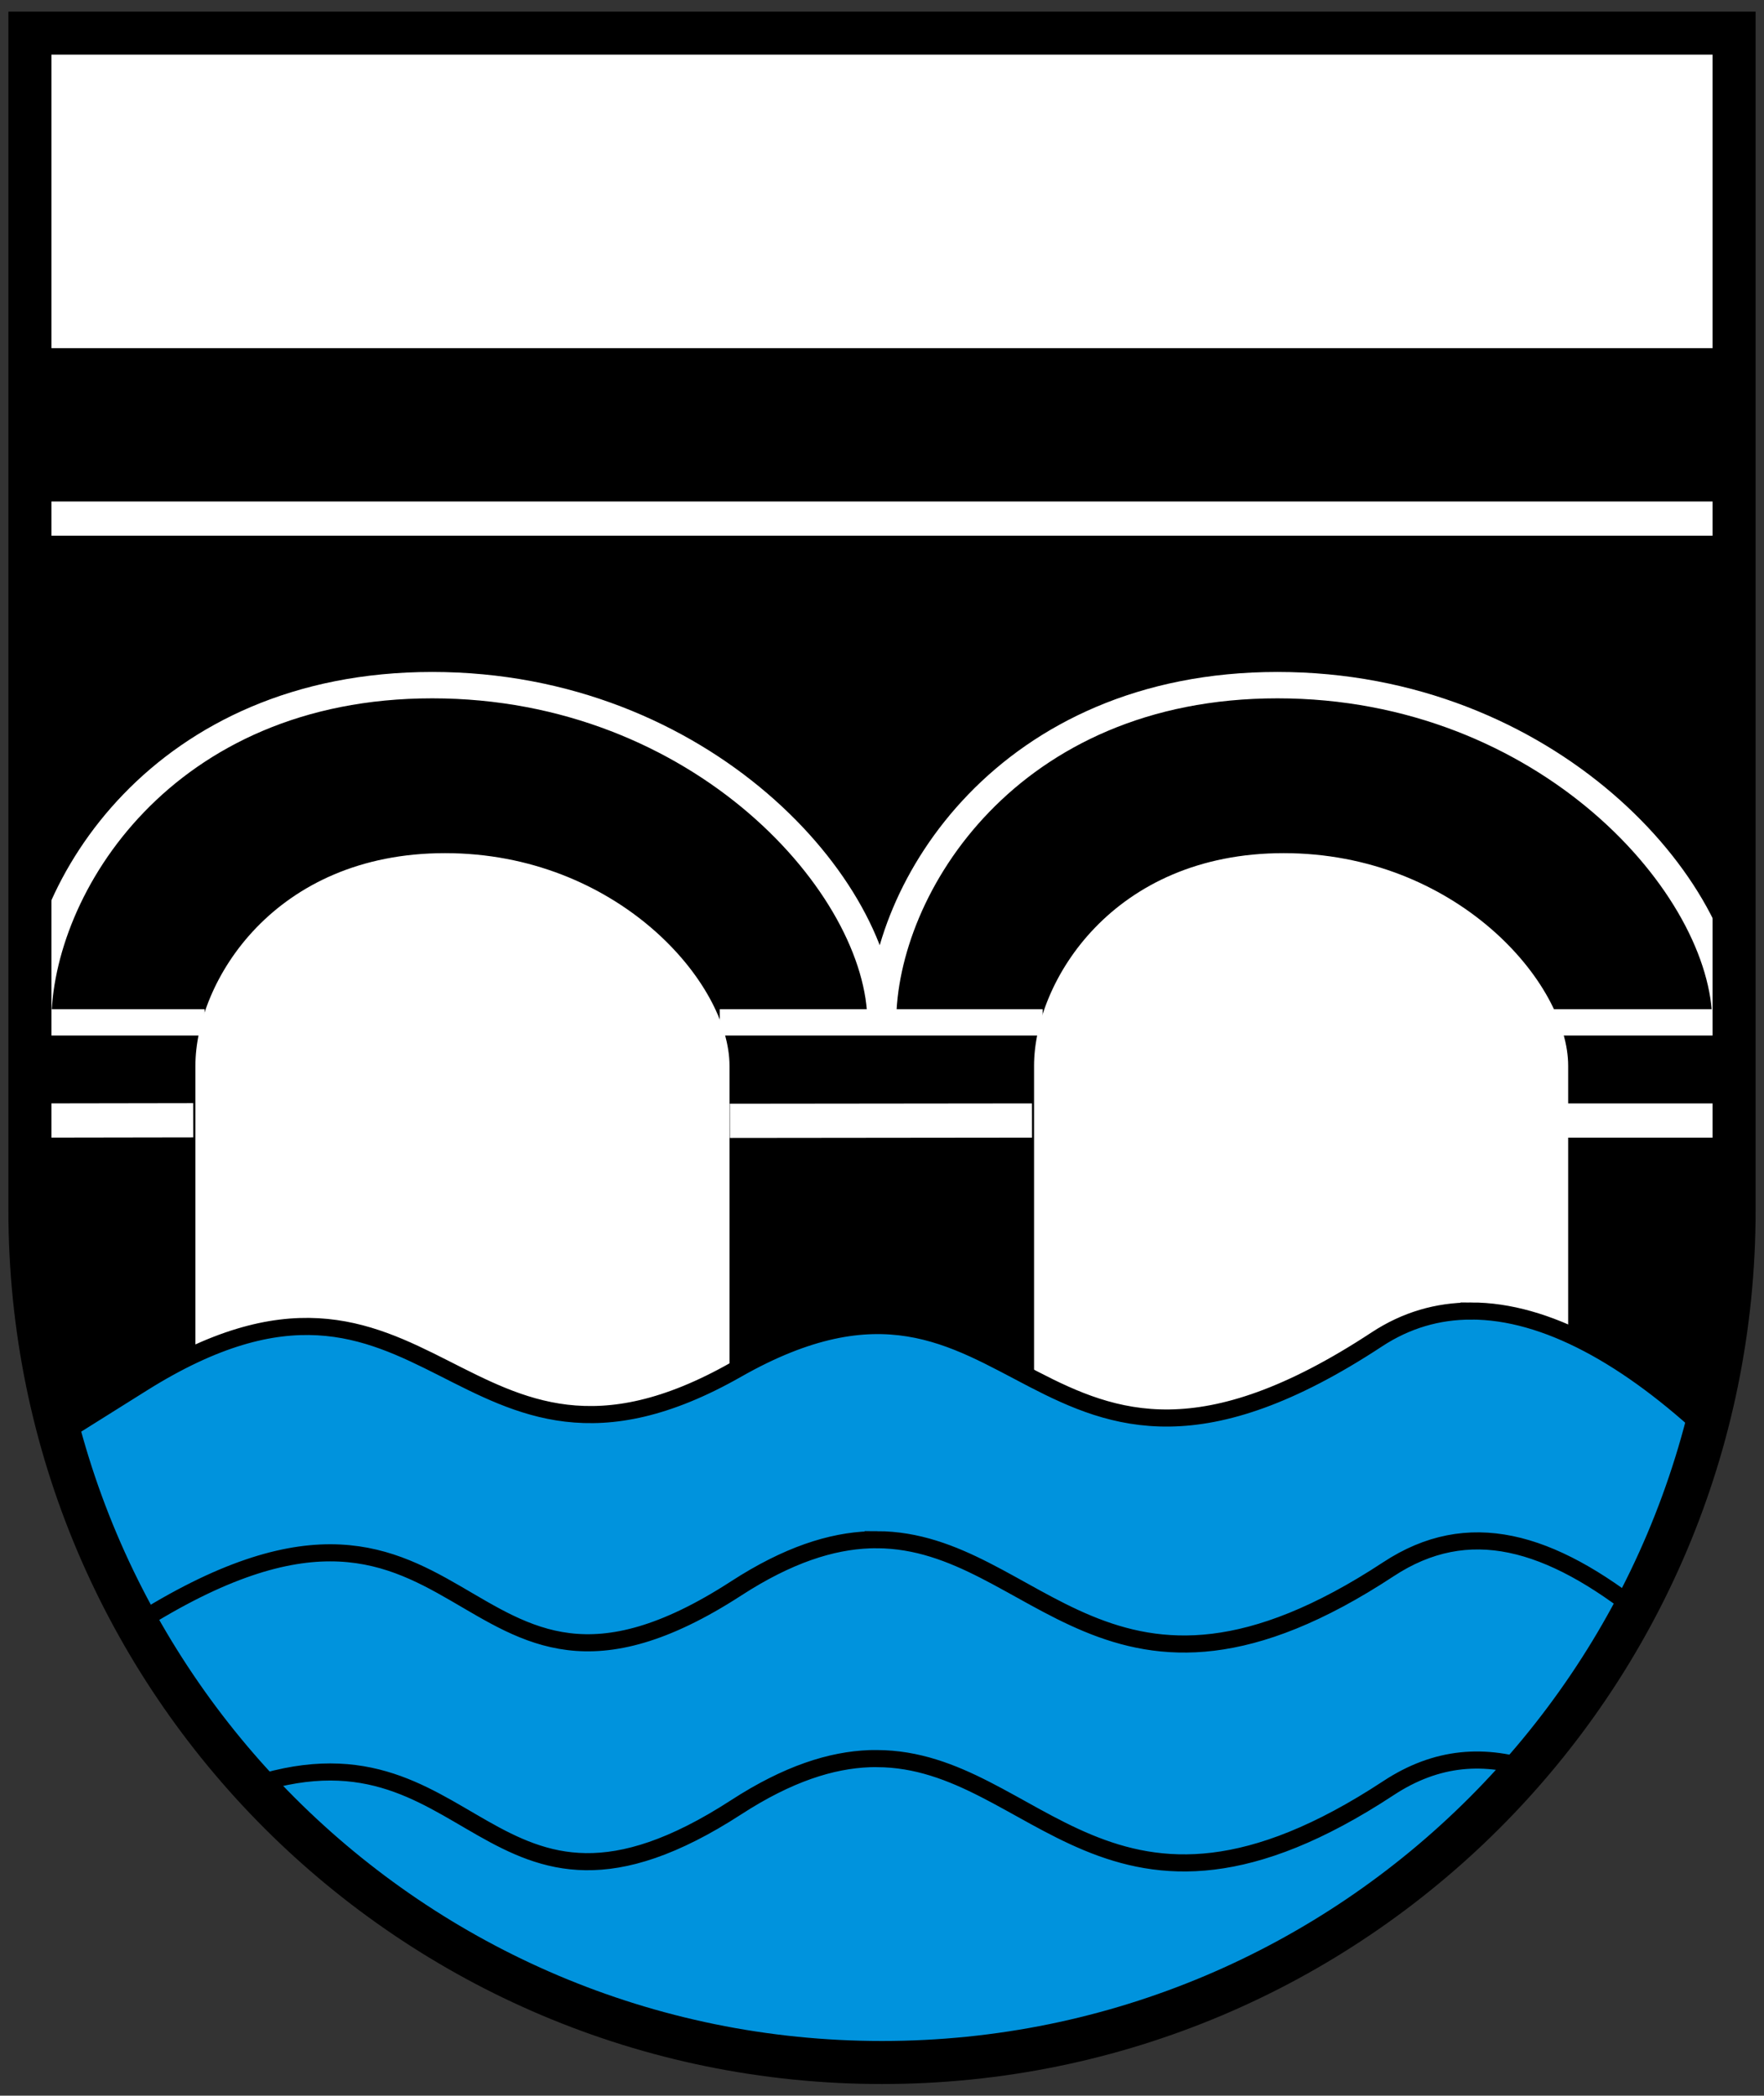 <?xml version="1.0" encoding="UTF-8"?>
<svg width="410" height="487" version="1.1" xmlns="http://www.w3.org/2000/svg" xmlns:cc="http://creativecommons.org/ns#" xmlns:dc="http://purl.org/dc/elements/1.1/" xmlns:rdf="http://www.w3.org/1999/02/22-rdf-syntax-ns#">
 <rect width="100%" height="100%" fill="#333333" stroke="none"/>
 <g transform="matrix(.66 0 0 .62 5.961 6.755)" stroke-width="1.563">
  <g>
   <path d="m1.5 1.5v458.87c0 166.31 134.31 301.13 300 301.13 165.69 0 300-134.82 300-301.13v-458.87z" fill="#fff"/>
  </g>
  <g>
   <g stroke-width="1.563">
    <path d="m4.094 121.94v378.09c1.429 10.903 3.441 21.622 6 32.125h47.344v-143.56c-2e-6 -32.816 28.719-82.062 90.25-82.062 61.531 1e-5 102.53 49.246 102.53 82.062v143.56h102.56v-143.56c-1e-5 -32.816 28.719-82.062 90.25-82.062 61.531 1e-5 102.53 49.246 102.53 82.062v143.56h47.344c2.559-10.503 4.571-21.222 6-32.125v-378.09z" fill-rule="evenodd" stroke="#000" stroke-width="4.689"/>
    <g fill="none" stroke="#fff">
     <path d="m244.45 372.3h56.92c8e-5 -50.592-63.325-126.39-158.18-126.39-94.86 9e-5 -139.08 75.802-139.08 126.39l58.898-0.001m475.09 1e-3h60.808c0-50.592-63.197-126.39-158.06-126.39-94.86 4e-5 -139.21 75.802-139.21 126.39h56.511" stroke-width="9.884"/>
     <path d="m248 409.21 106.39-0.12m188.04 0h56.473m-594.8 0 54.898-0.094" stroke-width="12.823"/>
     <path d="m4.102 183.48h594.8" stroke-width="12.823"/>
    </g>
   </g>
   <g stroke="#000" stroke-width="6.411">
    <path d="m509.03 480.5c-11.716 6e-3 -22.86 3.396-33.188 10.625-123.06 86.143-124.15-50.114-225.62 11.312-98.364 59.544-107.1-62.964-209.19 5.094l-31.75 21.188c0.137 0.595 0.265 1.188 0.406 1.781 0.255 1.074 0.515 2.15 0.781 3.219 0.979 3.927 2.056 7.824 3.188 11.688 0.417 1.425 0.844 2.834 1.281 4.25 0.194 0.628 0.396 1.249 0.594 1.875 0.359 1.137 0.69 2.276 1.062 3.406 0.633 1.922 1.298 3.814 1.969 5.719 0.265 0.753 0.542 1.5 0.812 2.25 0.213 0.591 0.408 1.192 0.625 1.781 0.679 1.845 1.38 3.704 2.094 5.531 0.073 0.187 0.145 0.375 0.219 0.562 0.416 1.059 0.854 2.103 1.281 3.156 1.074 2.643 2.198 5.27 3.344 7.875 0.49 1.115 0.965 2.236 1.469 3.344 0.673 1.481 1.366 2.938 2.062 4.406 0.498 1.052 0.99 2.111 1.5 3.156 0.239 0.489 0.477 0.981 0.719 1.469 1.131 2.283 2.314 4.531 3.5 6.781 0.66 1.252 1.323 2.508 2 3.75s1.368 2.488 2.062 3.719 1.383 2.436 2.094 3.656 1.429 2.447 2.156 3.656c2.182 3.627 4.453 7.193 6.781 10.719 0.742 1.125 1.462 2.261 2.219 3.375 0.828 1.219 1.685 2.419 2.531 3.625 0.808 1.152 1.614 2.298 2.438 3.438 1.647 2.28 3.323 4.519 5.031 6.75 0.854 1.115 1.724 2.241 2.594 3.344s1.741 2.191 2.625 3.281c7.716 9.281 15.925 18.242 24.531 26.812 0.313 0.311 0.624 0.627 0.938 0.938 0.112 0.107 0.232 0.205 0.344 0.312 53.835 51.52 126.71 83.156 206.97 83.156 7.069 0 14.084-0.267 21.031-0.75 0.031-2e-3 0.063 2e-3 0.094 0 132.34-9.239 241.02-104.63 270.78-230.69 0.128-0.562 0.28-1.126 0.406-1.688 0.088-0.384 0.163-0.772 0.25-1.156-29.51-29.582-58.717-46.733-85.031-46.719z" fill="#0093dd" fill-rule="evenodd"/>
    <path d="m299.84 566.22c-0.892-4e-3 -1.779-6e-3 -2.688 0.031-13.412 0.547-28.629 5.591-46.938 18.219-101.78 70.199-90.43-70.562-214.56 15.531 0.958 1.833 1.944 3.658 2.938 5.469 0.436 0.794 0.87 1.586 1.312 2.375 0.883 1.574 1.777 3.131 2.688 4.688 0.104 0.178 0.208 0.354 0.312 0.531 2.42 4.118 4.924 8.167 7.531 12.156 1.228 1.879 2.482 3.745 3.75 5.594 0.186 0.271 0.376 0.542 0.562 0.812 1.3 1.883 2.627 3.774 3.969 5.625 1.424 1.966 2.874 3.914 4.344 5.844s2.954 3.826 4.469 5.719c1.193 1.502 2.413 2.983 3.625 4.469 55.031 66.13 137.79 108.22 230.34 108.22 7.766 0 15.476-0.293 23.094-0.875 0.103-0.019 0.208-0.026 0.312-0.031 0.271-0.021 0.542-0.041 0.812-0.062 1.409-0.113 2.815-0.243 4.219-0.375 0.931-0.088 1.853-0.185 2.781-0.281 2.08-0.216 4.151-0.429 6.219-0.688 0.332-0.042 0.668-0.083 1-0.125 1.653-0.212 3.293-0.448 4.938-0.688 0.917-0.133 1.835-0.265 2.75-0.406 4.017-0.622 8.006-1.345 11.969-2.125 0.909-0.179 1.813-0.344 2.719-0.531 2.326-0.481 4.632-0.997 6.938-1.531 1.612-0.374 3.211-0.757 4.812-1.156 0.251-0.062 0.499-0.124 0.75-0.188 0.983-0.248 1.958-0.492 2.938-0.75 0.354-0.093 0.709-0.187 1.062-0.281 1.613-0.431 3.21-0.887 4.812-1.344 2.071-0.59 4.135-1.21 6.188-1.844 0.54-0.167 1.086-0.299 1.625-0.469 2.044-0.644 4.069-1.314 6.094-2 0.671-0.227 1.331-0.487 2-0.719 0.864-0.3 1.733-0.599 2.594-0.906 1.111-0.397 2.208-0.809 3.312-1.219 0.415-0.154 0.836-0.282 1.25-0.438 2.506-0.942 4.995-1.931 7.469-2.938 0.519-0.211 1.045-0.411 1.562-0.625 1.074-0.444 2.151-0.887 3.219-1.344 1.519-0.649 3.025-1.326 4.531-2 1.722-0.77 3.42-1.573 5.125-2.375 0.123-0.058 0.253-0.099 0.375-0.156 1.216-0.574 2.45-1.16 3.656-1.75 0.239-0.117 0.48-0.226 0.719-0.344 1.831-0.9 3.628-1.813 5.438-2.75 1.64-0.849 3.284-1.716 4.906-2.594 0.594-0.322 1.19-0.643 1.781-0.969 0.221-0.122 0.435-0.253 0.656-0.375 1.574-0.871 3.131-1.758 4.688-2.656 1.746-1.008 3.495-2.021 5.219-3.062 0.777-0.47 1.54-0.961 2.312-1.438 0.071-0.044 0.147-0.081 0.219-0.125 1.552-0.959 3.092-1.92 4.625-2.906 1.871-1.204 3.72-2.443 5.562-3.688 0.28-0.189 0.565-0.373 0.844-0.562 0.335-0.228 0.666-0.459 1-0.688 1.53-1.05 3.053-2.11 4.562-3.188 1.087-0.776 2.174-1.554 3.25-2.344 0.356-0.262 0.707-0.518 1.062-0.781 0.907-0.672 1.788-1.349 2.688-2.031 0.018-0.014 0.044-0.017 0.062-0.031 1.269-0.963 2.528-1.955 3.781-2.938 0.927-0.727 1.863-1.45 2.781-2.188 0.324-0.26 0.646-0.52 0.969-0.781 0.996-0.807 1.984-1.618 2.969-2.438 0.239-0.198 0.481-0.395 0.719-0.594 1.611-1.348 3.199-2.713 4.781-4.094 0.817-0.713 1.628-1.435 2.438-2.156 0.187-0.167 0.376-0.333 0.562-0.5 0.998-0.895 1.982-1.811 2.969-2.719 0.743-0.684 1.483-1.371 2.219-2.062 0.425-0.399 0.859-0.786 1.281-1.188 0.336-0.32 0.665-0.647 1-0.969 0.814-0.781 1.632-1.554 2.438-2.344 1.252-1.228 2.488-2.469 3.719-3.719 1.279-1.299 2.557-2.615 3.812-3.938 1.852-1.95 3.7-3.938 5.5-5.938 0.064-0.071 0.123-0.147 0.188-0.219 1.777-1.978 3.494-3.975 5.219-6 0.339-0.398 0.694-0.787 1.031-1.188 0.803-0.953 1.615-1.912 2.406-2.875 0.222-0.27 0.436-0.542 0.656-0.812 1.301-1.594 2.575-3.191 3.844-4.812 1.42-1.814 2.839-3.652 4.219-5.5 0.062-0.084 0.125-0.166 0.188-0.25 0.187-0.251 0.376-0.499 0.562-0.75 1.246-1.683 2.476-3.384 3.688-5.094 0.636-0.898 1.248-1.814 1.875-2.719 0.75-1.084 1.482-2.155 2.219-3.25 0.155-0.23 0.314-0.457 0.469-0.688 0.889-1.329 1.788-2.688 2.656-4.031 0.819-1.268 1.606-2.531 2.406-3.812 0.048-0.076 0.109-0.143 0.156-0.219 0.092-0.147 0.19-0.29 0.281-0.438 0.753-1.212 1.482-2.433 2.219-3.656 0.292-0.485 0.586-0.982 0.875-1.469 0.53-0.893 1.072-1.789 1.594-2.688 0.283-0.488 0.563-0.979 0.844-1.469 0.517-0.903 1.023-1.81 1.531-2.719 0.674-1.205 1.342-2.409 2-3.625 0.106-0.197 0.207-0.397 0.312-0.594 0.761-1.414 1.511-2.822 2.25-4.25 0.633-1.222 1.259-2.456 1.875-3.688 0.104-0.208 0.209-0.417 0.312-0.625-33.329-28.439-62.012-37.126-90.094-17.469-98.425 68.897-123.88-10.816-180.09-11.062z" fill="none"/>
    <path d="m299.84 648.25c-0.892-4e-3 -1.779-6e-3 -2.688 0.031-13.412 0.547-28.629 5.591-46.938 18.219-88.74 61.206-91.54-37.835-173.06-7.188 1.196 1.686 2.43 3.352 3.656 5 54.822 59.742 133.39 97.188 220.69 97.188 92.73 0 175.63-42.248 230.66-108.59-18.231-6.847-35.303-5.435-52.219 6.406-98.425 68.897-123.88-10.816-180.09-11.062z" fill="none"/>
   </g>
  </g>
 </g>
 <path d="m6.951 7.698v273.55c0 109.38 88.67 198.05 198.05 198.05s198.05-88.669 198.05-198.05v-273.55z" fill="none" stroke="#000" stroke-width="10"/>
 <style/>
</svg>
